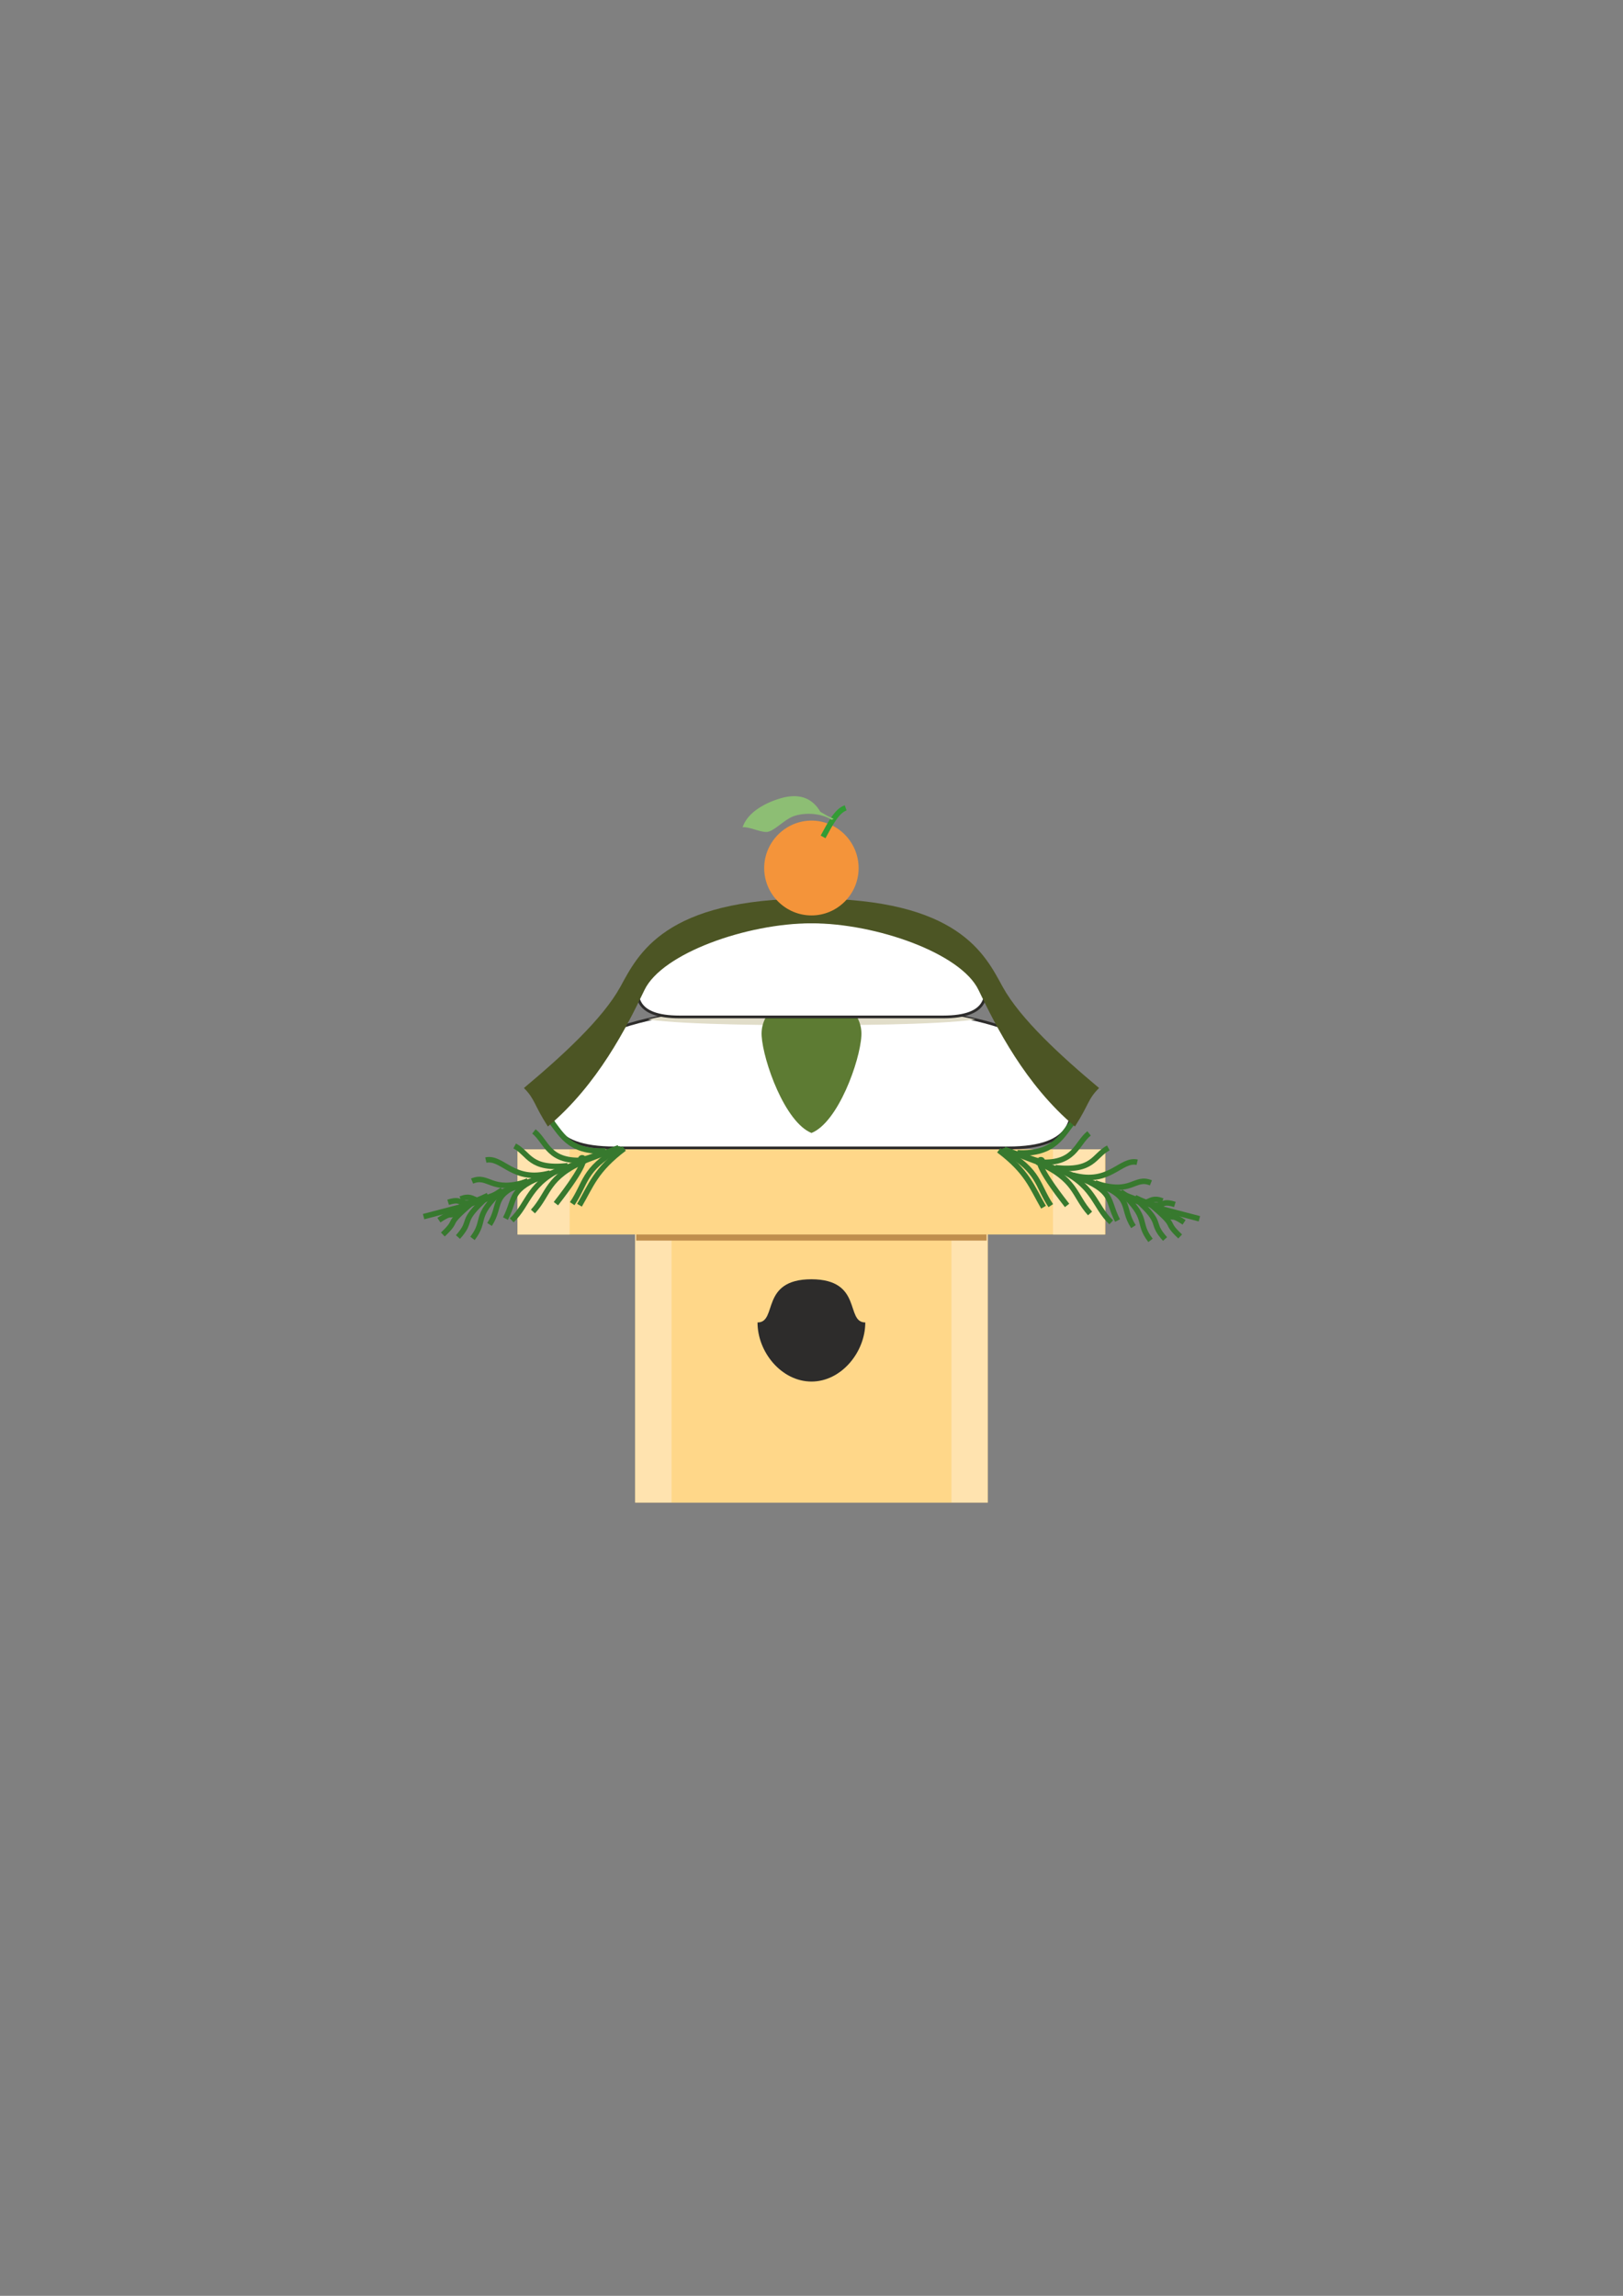 <?xml version="1.0" encoding="utf-8"?>
<!-- Created by UniConvertor 2.0rc4 (https://sk1project.net/) -->
<svg xmlns="http://www.w3.org/2000/svg" height="841.89pt" viewBox="0 0 595.276 841.89" width="595.276pt" version="1.1" xmlns:xlink="http://www.w3.org/1999/xlink" id="fb0ff20f-f60f-11ea-9b1c-dcc15c148e23">

<rect x="0" y="0" width="595.276" height="841.89" fill="#808080" stroke="none"/>

<g>
	<g>
		<g>
			<path style="fill:#ffd789;" d="M 362.294,551.049 L 362.294,440.961 232.982,440.961 232.982,551.049 362.294,551.049 Z" />
			<path style="fill:#ffe3af;" d="M 348.974,440.961 L 348.974,550.977 362.222,550.977 362.222,440.961 348.974,440.961 Z" />
			<path style="fill:#ffe3af;" d="M 232.982,440.961 L 232.982,550.977 246.302,550.977 246.302,440.961 232.982,440.961 Z" />
		</g>
		<path style="fill:#bf8e4d;" d="M 361.862,454.929 L 361.862,452.625 233.342,452.625 233.342,454.929 361.862,454.929 Z" />
		<path style="fill:#2d2c2b;" d="M 297.638,506.625 C 286.694,506.625 277.838,495.897 277.838,484.953 285.326,484.953 278.63,469.113 297.638,469.113 316.574,469.185 309.95,484.953 317.366,484.953 317.366,495.897 308.51,506.625 297.638,506.625 L 297.638,506.625 Z" />
		<path style="fill:#ffd789;" d="M 405.422,452.697 L 405.422,421.449 189.782,421.449 189.782,452.697 405.422,452.697 Z" />
		<path style="fill:#ffe3af;" d="M 189.854,421.521 L 189.854,452.697 208.934,452.697 208.934,421.521 189.854,421.521 Z" />
		<path style="fill:#ffe3af;" d="M 386.198,421.521 L 386.198,452.697 405.206,452.697 405.206,421.521 386.198,421.521 Z" />
	</g>
	<path style="stroke:#2d2c2b;stroke-width:1.008;stroke-miterlimit:10.433;fill:#ffffff;" d="M 297.638,420.945 C 297.638,420.945 243.494,420.945 225.566,420.945 200.51,420.945 200.15,409.137 203.966,396.897 210.806,375.153 245.942,368.961 297.638,368.961 349.334,368.961 384.398,375.153 391.31,396.897 395.054,409.137 394.694,420.945 369.71,420.945 351.71,420.945 297.638,420.945 297.638,420.945 L 297.638,420.945 Z" />
	<path style="fill:#e1ddc9;" d="M 297.638,375.945 C 307.646,375.945 342.638,375.945 357.758,373.857 342.062,370.257 321.542,368.961 297.638,368.961 273.734,368.961 253.286,370.257 237.59,373.857 252.638,375.945 287.702,375.945 297.638,375.945 L 297.638,375.945 Z" />
	<g>
		<path style="stroke:#37792e;stroke-width:2.016;stroke-miterlimit:10.433;fill:none;" d="M 226.934,420.873 L 167.966,443.265" />
		<path style="stroke:#37792e;stroke-width:2.016;stroke-miterlimit:10.433;fill:none;" d="M 222.11,422.025 C 208.07,422.817 205.55,414.969 201.302,410.217" />
		<path style="stroke:#37792e;stroke-width:2.016;stroke-miterlimit:10.433;fill:none;" d="M 214.91,425.409 C 200.942,426.561 200.654,418.713 195.83,414.897" />
		<path style="stroke:#37792e;stroke-width:2.016;stroke-miterlimit:10.433;fill:none;" d="M 208.214,427.497 C 194.174,429.009 194.174,423.105 188.774,420.225" />
		<path style="stroke:#37792e;stroke-width:2.016;stroke-miterlimit:10.433;fill:none;" d="M 201.734,430.161 C 188.198,433.833 184.31,424.041 178.19,425.409" />
		<path style="stroke:#37792e;stroke-width:2.016;stroke-miterlimit:10.433;fill:none;" d="M 193.382,433.257 C 179.99,437.577 179.342,430.521 173.15,433.113" />
		<path style="stroke:#37792e;stroke-width:2.016;stroke-miterlimit:10.433;fill:none;" d="M 184.238,436.353 C 172.574,444.345 175.526,437.073 168.902,439.665" />
		<path style="stroke:#37792e;stroke-width:2.016;stroke-miterlimit:10.433;fill:none;" d="M 178.982,438.369 C 166.238,444.489 171.638,438.585 164.366,440.889" />
		<path style="stroke:#37792e;stroke-width:2.016;stroke-miterlimit:10.433;fill:none;" d="M 173.51,440.385 C 162.206,449.025 167.894,442.833 160.982,447.441" />
		<path style="stroke:#37792e;stroke-width:2.016;stroke-miterlimit:10.433;fill:none;" d="M 169.118,442.545 C 155.366,446.145 164.078,443.841 155.366,446.145" />
		<path style="stroke:#37792e;stroke-width:2.016;stroke-miterlimit:10.433;fill:none;" d="M 228.95,421.161 C 218.366,429.153 216.854,434.625 212.534,441.969" />
		<path style="stroke:#37792e;stroke-width:2.016;stroke-miterlimit:10.433;fill:none;" d="M 226.718,421.449 C 225.926,421.809 227.582,421.017 226.718,421.449" />
		<path style="stroke:#37792e;stroke-width:2.016;stroke-miterlimit:10.433;fill:none;" d="M 226.718,421.449 C 213.83,428.865 214.982,433.905 209.87,441.393" />
		<path style="stroke:#37792e;stroke-width:2.016;stroke-miterlimit:10.433;fill:none;" d="M 222.11,422.025 C 201.014,431.817 226.43,412.521 203.894,441.393" />
		<path style="stroke:#37792e;stroke-width:2.016;stroke-miterlimit:10.433;fill:none;" d="M 214.91,425.409 C 200.294,431.817 201.59,437.577 195.47,444.273" />
		<path style="stroke:#37792e;stroke-width:2.016;stroke-miterlimit:10.433;fill:none;" d="M 208.214,427.497 C 193.67,433.545 194.174,441.393 187.694,447.513" />
		<path style="stroke:#37792e;stroke-width:2.016;stroke-miterlimit:10.433;fill:none;" d="M 200.654,430.593 C 186.326,436.209 189.422,439.089 185.39,446.865" />
		<path style="stroke:#37792e;stroke-width:2.016;stroke-miterlimit:10.433;fill:none;" d="M 193.598,433.041 C 179.342,438.297 184.31,441.681 179.558,449.025" />
		<path style="stroke:#37792e;stroke-width:2.016;stroke-miterlimit:10.433;fill:none;" d="M 184.238,436.353 C 173.294,446.505 178.622,447.153 173.294,454.137" />
		<path style="stroke:#37792e;stroke-width:2.016;stroke-miterlimit:10.433;fill:none;" d="M 178.91,438.801 C 167.966,448.593 173.87,447.081 167.966,453.633" />
		<path style="stroke:#37792e;stroke-width:2.016;stroke-miterlimit:10.433;fill:none;" d="M 173.438,440.817 C 162.422,450.177 168.902,446.577 162.422,452.697" />
	</g>
	<g>
		<path style="stroke:#37792e;stroke-width:2.016;stroke-miterlimit:10.433;fill:none;" d="M 368.342,421.449 L 427.31,443.841" />
		<path style="stroke:#37792e;stroke-width:2.016;stroke-miterlimit:10.433;fill:none;" d="M 373.166,422.745 C 387.206,423.537 389.726,415.689 393.974,410.937" />
		<path style="stroke:#37792e;stroke-width:2.016;stroke-miterlimit:10.433;fill:none;" d="M 380.366,426.129 C 394.334,427.281 394.622,419.433 399.446,415.617" />
		<path style="stroke:#37792e;stroke-width:2.016;stroke-miterlimit:10.433;fill:none;" d="M 387.062,428.217 C 401.102,429.729 401.102,423.825 406.502,420.945" />
		<path style="stroke:#37792e;stroke-width:2.016;stroke-miterlimit:10.433;fill:none;" d="M 393.542,430.953 C 407.078,434.625 410.966,424.833 417.086,426.201" />
		<path style="stroke:#37792e;stroke-width:2.016;stroke-miterlimit:10.433;fill:none;" d="M 401.894,433.905 C 415.286,438.297 415.934,431.241 422.126,433.761" />
		<path style="stroke:#37792e;stroke-width:2.016;stroke-miterlimit:10.433;fill:none;" d="M 411.038,437.073 C 422.702,445.137 419.75,437.865 426.374,440.385" />
		<path style="stroke:#37792e;stroke-width:2.016;stroke-miterlimit:10.433;fill:none;" d="M 416.294,439.161 C 429.038,445.209 423.638,439.377 430.91,441.681" />
		<path style="stroke:#37792e;stroke-width:2.016;stroke-miterlimit:10.433;fill:none;" d="M 421.766,441.177 C 433.07,449.817 427.382,443.625 434.294,448.233" />
		<path style="stroke:#37792e;stroke-width:2.016;stroke-miterlimit:10.433;fill:none;" d="M 426.158,443.337 C 439.91,446.937 431.198,444.633 439.91,446.937" />
		<path style="stroke:#37792e;stroke-width:2.016;stroke-miterlimit:10.433;fill:none;" d="M 366.326,421.809 C 376.91,429.801 378.422,435.273 382.742,442.689" />
		<path style="stroke:#37792e;stroke-width:2.016;stroke-miterlimit:10.433;fill:none;" d="M 368.558,422.169 C 369.35,422.529 367.694,421.665 368.558,422.169" />
		<path style="stroke:#37792e;stroke-width:2.016;stroke-miterlimit:10.433;fill:none;" d="M 368.558,422.169 C 381.446,429.585 380.294,434.553 385.406,442.113" />
		<path style="stroke:#37792e;stroke-width:2.016;stroke-miterlimit:10.433;fill:none;" d="M 373.166,422.745 C 394.262,432.537 368.846,413.241 391.382,442.041" />
		<path style="stroke:#37792e;stroke-width:2.016;stroke-miterlimit:10.433;fill:none;" d="M 380.366,426.129 C 394.982,432.537 393.686,438.225 399.806,444.993" />
		<path style="stroke:#37792e;stroke-width:2.016;stroke-miterlimit:10.433;fill:none;" d="M 387.062,428.217 C 401.606,434.337 401.102,442.185 407.582,448.233" />
		<path style="stroke:#37792e;stroke-width:2.016;stroke-miterlimit:10.433;fill:none;" d="M 394.622,431.313 C 408.95,436.929 405.854,439.809 409.886,447.585" />
		<path style="stroke:#37792e;stroke-width:2.016;stroke-miterlimit:10.433;fill:none;" d="M 401.678,433.761 C 415.934,439.089 410.966,442.473 415.718,449.817" />
		<path style="stroke:#37792e;stroke-width:2.016;stroke-miterlimit:10.433;fill:none;" d="M 411.038,437.073 C 421.982,447.297 416.654,447.945 421.982,454.857" />
		<path style="stroke:#37792e;stroke-width:2.016;stroke-miterlimit:10.433;fill:none;" d="M 416.366,439.449 C 427.31,449.241 421.406,447.801 427.31,454.353" />
		<path style="stroke:#37792e;stroke-width:2.016;stroke-miterlimit:10.433;fill:none;" d="M 421.838,441.537 C 432.854,450.825 426.374,447.297 432.854,453.417" />
	</g>
	<path style="fill:#5d7b33;" d="M 297.638,355.785 C 297.638,360.105 302.606,361.977 304.982,364.065 307.43,366.153 316.502,370.761 315.926,379.905 315.422,389.049 307.43,411.513 297.638,415.473 287.846,411.513 279.926,389.049 279.35,379.905 278.774,370.761 287.846,366.153 290.294,364.065 292.67,361.977 297.638,360.105 297.638,355.785 L 297.638,355.785 Z" />
	<path style="stroke:#2d2c2b;stroke-width:1.008;stroke-miterlimit:10.433;fill:#ffffff;" d="M 297.638,372.921 C 297.638,372.921 261.35,372.921 249.326,372.921 232.622,372.921 232.406,365.073 234.926,356.865 239.462,342.249 263.078,338.073 297.638,338.073 332.198,338.073 355.742,342.249 360.35,356.865 362.87,365.073 362.654,372.921 345.878,372.921 333.854,372.921 297.638,372.921 297.638,372.921 L 297.638,372.921 Z" />
	<path style="fill:#4c5524;" d="M 297.638,338.577 C 321.254,338.577 352.43,349.521 358.91,363.057 365.39,376.593 376.046,397.761 394.262,413.097 399.518,404.889 398.942,403.089 403.118,398.985 389.006,387.177 374.246,373.641 367.766,361.905 361.286,350.097 351.71,329.505 297.638,329.505 243.494,329.505 233.99,350.097 227.51,361.905 221.03,373.641 206.27,387.177 192.158,398.985 196.262,403.089 195.686,404.889 200.942,413.097 219.23,397.761 229.886,376.593 236.366,363.057 242.846,349.521 274.094,338.577 297.638,338.577 L 297.638,338.577 Z" />
	<g>
		<path style="fill:#f4943a;" d="M 297.638,300.921 C 307.142,300.921 314.918,308.769 314.918,318.345 314.918,327.921 307.142,335.697 297.638,335.697 288.134,335.697 280.286,327.921 280.286,318.345 280.286,308.769 288.134,300.921 297.638,300.921 L 297.638,300.921 Z" />
		<g>
			<path style="stroke:#329c35;stroke-width:2.016;stroke-miterlimit:10.433;fill:none;" d="M 301.886,306.897 C 304.622,301.857 306.926,297.393 310.166,296.241" />
			<path style="fill:#8dbe74;" d="M 305.774,300.273 C 302.822,298.905 303.974,299.481 300.878,297.681 298.286,293.217 294.038,290.913 287.486,292.425 280.934,294.081 274.166,297.825 272.366,303.369 274.67,303.081 278.486,305.097 281.078,305.097 283.67,305.097 287.27,300.849 290.798,299.409 294.254,298.041 300.662,297.825 305.054,300.633 L 305.774,300.273 Z" />
		</g>
	</g>
</g>
</svg>